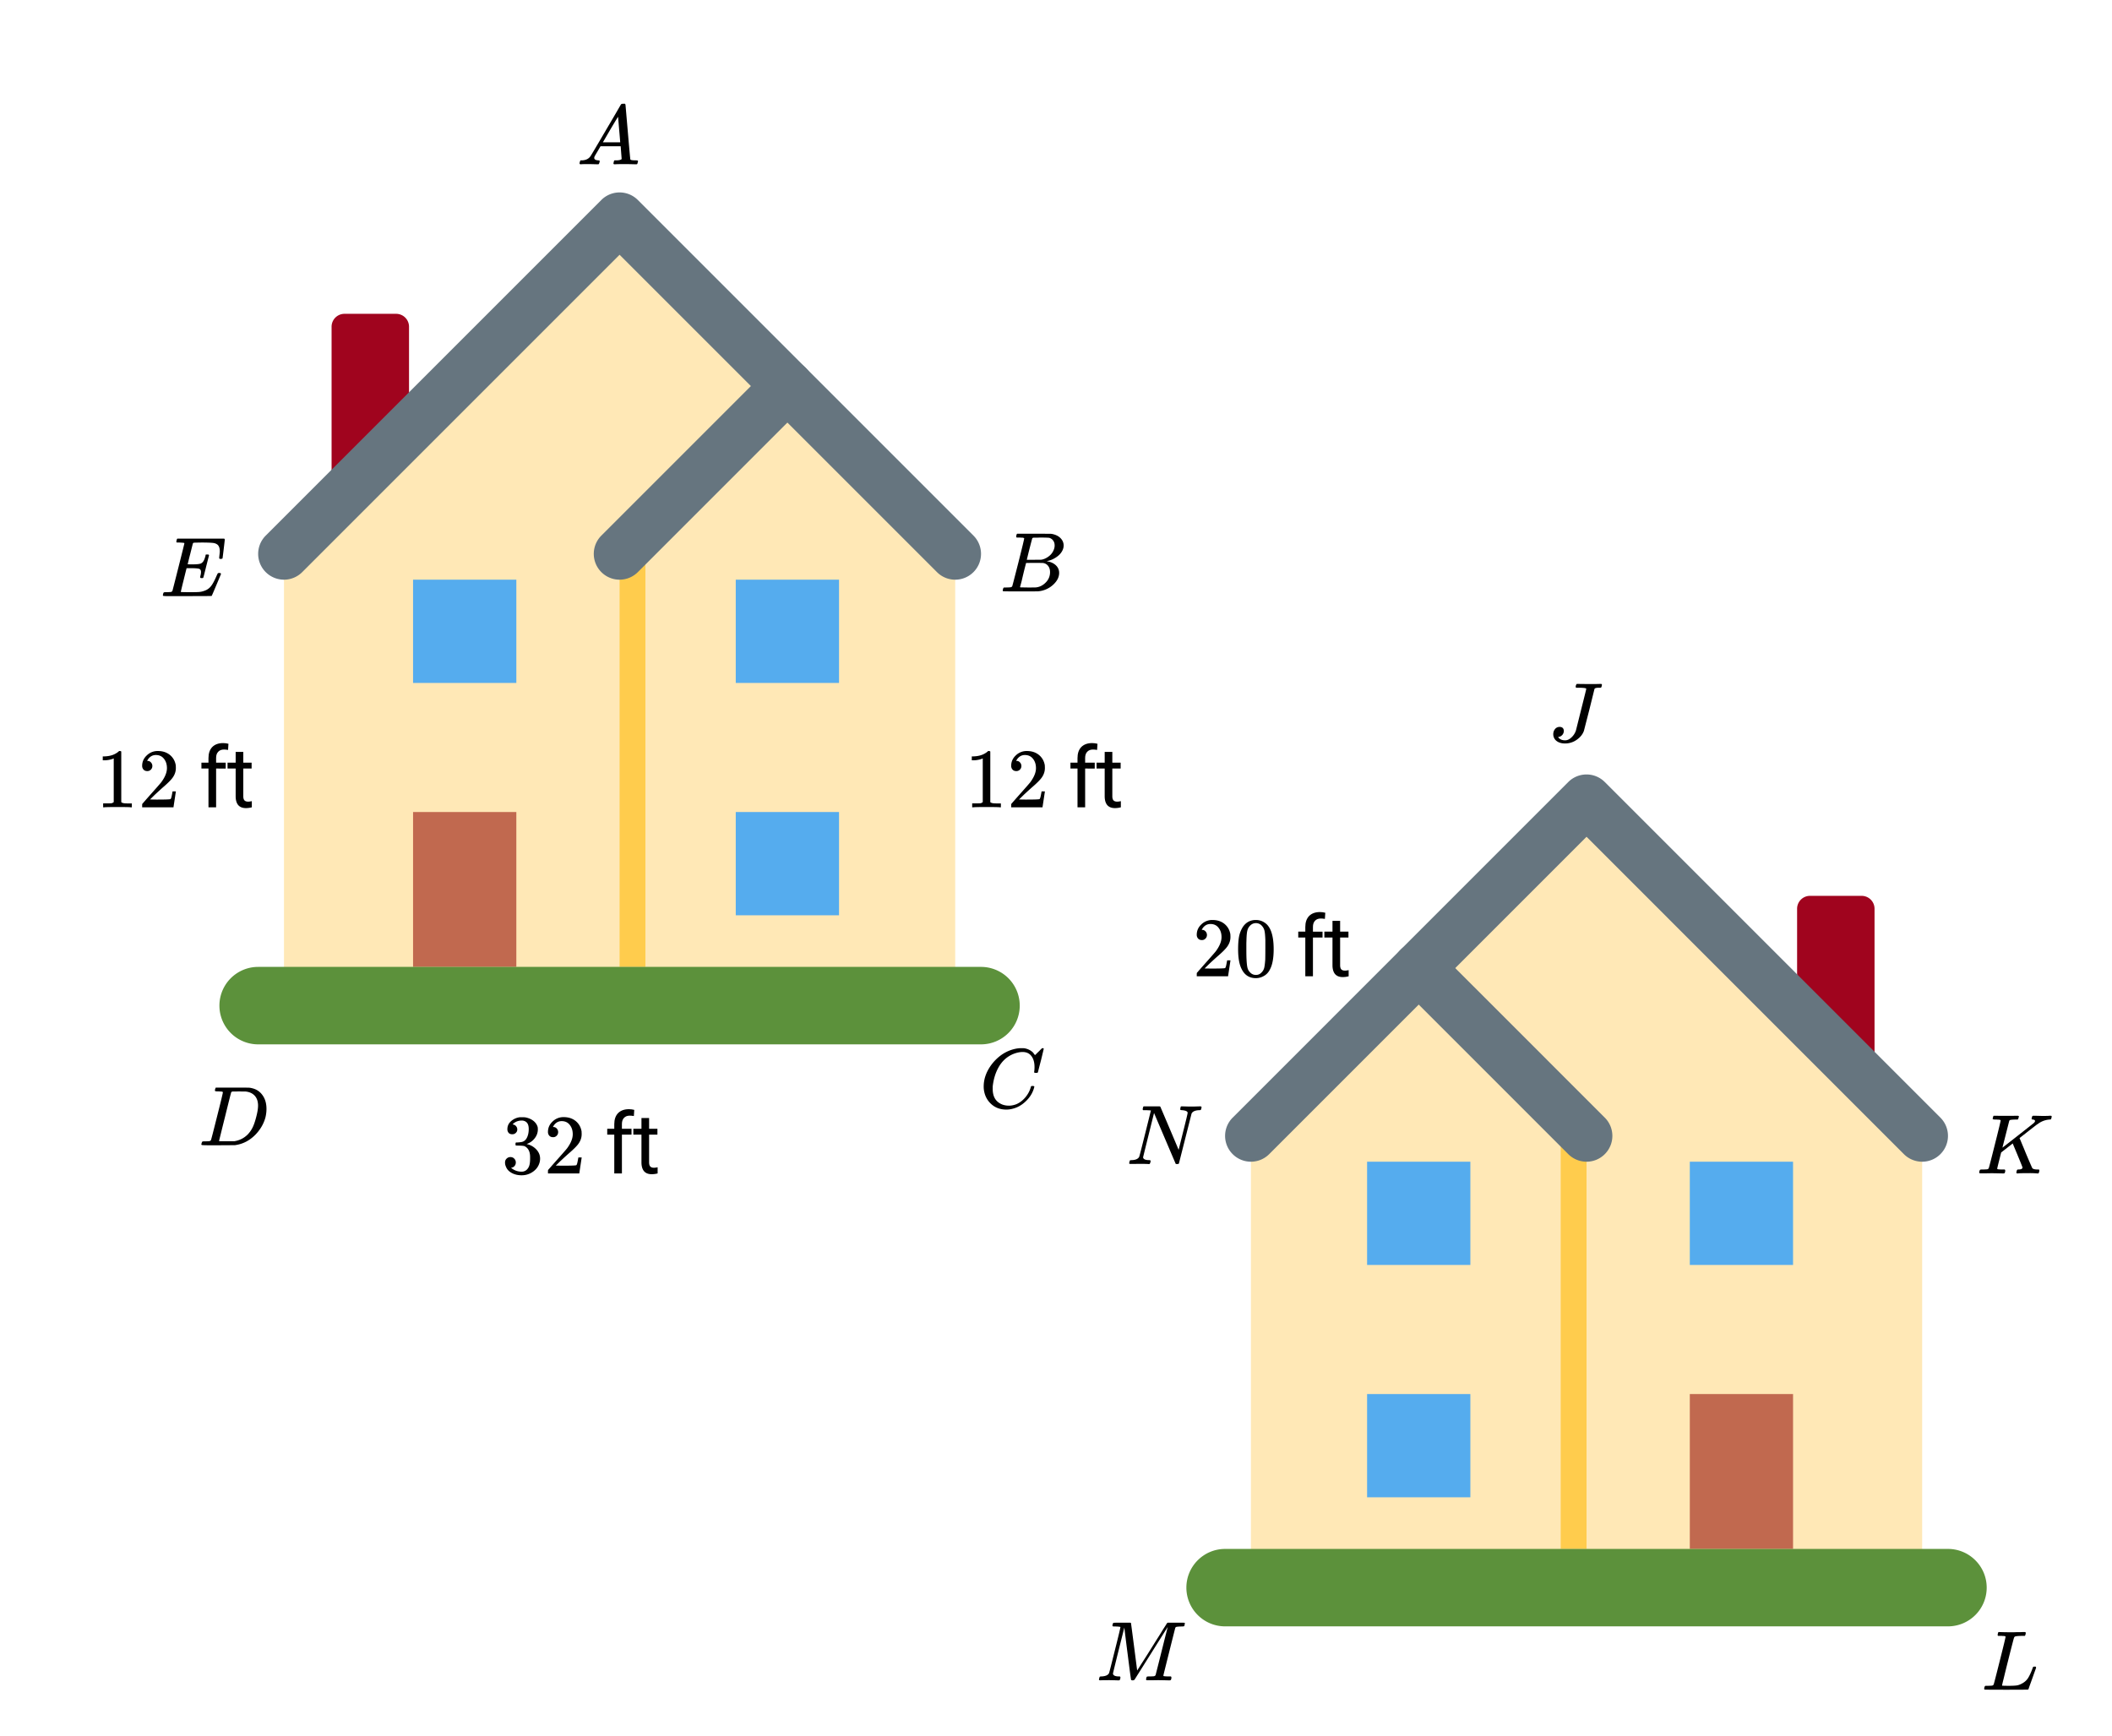 <svg xmlns="http://www.w3.org/2000/svg" xmlns:xlink="http://www.w3.org/1999/xlink" width="449.28" height="369.28" viewBox="0 0 336.96 276.96"><defs><symbol overflow="visible" id="b"><path d="M.563 0C.5-.063.469-.11.469-.14c0-.04.015-.118.047-.235.03-.113.054-.18.078-.203L.64-.625h.203c.625-.02 1.082-.242 1.375-.672.05-.05.863-1.422 2.437-4.11A452.554 452.554 0 0 0 7.046-9.5c.052-.07.095-.113.126-.125.039-.02.144-.031.312-.031h.235c.05.086.078.133.078.14l.375 4.344c.25 2.906.383 4.375.406 4.406.04.094.332.141.875.141.094 0 .16.008.203.016.04 0 .07.011.094.03a.111.111 0 0 1 .047.095.983.983 0 0 1-.047.187 1.032 1.032 0 0 1-.078.25C9.648-.016 9.594 0 9.5 0c-.168 0-.438-.004-.813-.016-.374-.007-.671-.015-.89-.015-.844 0-1.399.011-1.656.031h-.172a.365.365 0 0 1-.094-.11c0-.019.016-.1.047-.25.031-.124.055-.195.078-.218l.047-.047h.281c.477-.008.766-.082.86-.219L7.03-2.875H3.813l-.454.781c-.324.543-.492.836-.5.875a.524.524 0 0 0-.046.203c0 .23.203.36.609.391.176 0 .265.047.265.14a.583.583 0 0 1-.046.188.754.754 0 0 1-.094.25C3.523-.016 3.473 0 3.39 0c-.157 0-.403-.004-.735-.016-.336-.007-.586-.015-.75-.015C1.258-.031.848-.02.672 0zm6.39-3.5c0-.102-.058-.805-.172-2.11-.105-1.3-.164-1.956-.172-1.968L6.25-7c-.148.242-.434.719-.86 1.438L4.189-3.5H6.952zm0 0"/></symbol><symbol overflow="visible" id="c"><path d="M3.89-8.469c0-.008-.007-.02-.015-.031a.084.084 0 0 0-.047-.016.311.311 0 0 1-.062-.03.156.156 0 0 0-.079-.017c-.03-.007-.062-.015-.093-.015h-.219a.516.516 0 0 0-.125-.016h-.531c-.043-.008-.074-.039-.094-.094-.012-.019-.008-.097.016-.234.039-.164.082-.258.125-.281h1.75c2.332 0 3.562.008 3.687.015.613.094 1.098.313 1.453.657.352.344.531.746.531 1.203 0 .312-.085.617-.25.906-.199.367-.515.695-.953.984-.437.293-.89.485-1.359.579l-.14.046c.593.086 1.07.293 1.437.625.363.336.547.747.547 1.235 0 .648-.297 1.258-.89 1.828a4.026 4.026 0 0 1-2.47 1.11C6.047-.005 5.098 0 3.266 0 1.46 0 .55-.008.53-.031.488-.051.47-.086.47-.141c0-.062.008-.125.031-.187.04-.164.086-.258.14-.281a.954.954 0 0 1 .204-.016h.078c.238 0 .504-.008.797-.031.133-.031.222-.086.265-.172.02-.031.344-1.274.97-3.735.624-2.468.937-3.769.937-3.906zm4.86 1.14c0-.312-.078-.57-.234-.78a1.131 1.131 0 0 0-.625-.438c-.063-.02-.48-.035-1.25-.047-.18 0-.368.008-.563.016h-.64c-.125.012-.211.043-.25.094-.024.043-.172.609-.454 1.703-.273 1.093-.414 1.672-.421 1.734h1.093c.727 0 1.145-.004 1.25-.016.375-.07.723-.222 1.047-.453.332-.226.586-.504.766-.828.187-.332.281-.66.281-.984zm-.734 4.235c0-.394-.106-.722-.313-.984a1.208 1.208 0 0 0-.797-.453c-.054-.008-.43-.016-1.125-.016-1.062 0-1.593.008-1.593.016 0 .023-.086.351-.25.984a121.9 121.9 0 0 0-.454 1.906l-.25.938c0 .043.051.062.157.062.113 0 .476.008 1.093.016.801 0 1.235-.004 1.297-.016.582-.062 1.098-.32 1.547-.78a2.279 2.279 0 0 0 .688-1.673zm0 0"/></symbol><symbol overflow="visible" id="d"><path d="M9.406-6.063c0-.093.016-.273.047-.546.031-.27.047-.442.047-.516 0-.395-.07-.691-.203-.89-.125-.208-.356-.352-.688-.438-.304-.063-.992-.094-2.062-.094-.774.012-1.172.024-1.203.031a.246.246 0 0 0-.14.125c-.013.032-.153.59-.423 1.672a61.232 61.232 0 0 0-.406 1.64c.195.013.41.016.64.016h.126c.582 0 1-.035 1.25-.109.257-.082.46-.285.609-.61.05-.1.117-.296.203-.577a.433.433 0 0 0 .016-.11c.008-.039.015-.066.015-.078 0-.008.004-.023.016-.047a.047.047 0 0 1 .047-.031.213.213 0 0 1 .078-.016h.234c.032 0 .055.008.079.016.019.012.03.023.03.031.009 0 .02.012.032.032a.09.09 0 0 0 .031.046l-.453 1.782c-.293 1.199-.453 1.808-.484 1.828-.024.023-.094.031-.219.031-.117 0-.184-.008-.203-.031-.055-.031-.059-.14-.016-.328.063-.239.094-.442.094-.61 0-.258-.09-.426-.266-.5-.168-.07-.609-.11-1.328-.11h-.703c-.055.188-.219.856-.5 2a93.385 93.385 0 0 0-.422 1.75c0 .044.051.063.156.063.102 0 .458.008 1.063.016.844 0 1.398-.008 1.672-.031.281-.02.55-.078.812-.172a2.23 2.23 0 0 0 1.094-.735c.29-.363.61-.957.953-1.78.094-.196.149-.302.172-.313.031-.02.098-.031.203-.031.102 0 .164.007.188.015.062.043.094.094.094.156C8.738-1.234 8.242-.07 8.203-.03 8.172-.008 6.883 0 4.343 0H.939C.613-.008.445-.031.438-.063v-.015C.425-.118.421-.141.421-.141c0-.02.008-.086.031-.203.04-.133.078-.21.11-.234.039-.031.144-.047.312-.047.238 0 .508-.008.813-.031.125-.031.207-.086.25-.172.019-.04.343-1.3.968-3.781.625-2.477.938-3.739.938-3.782 0-.062-.016-.093-.047-.093-.074-.02-.313-.04-.719-.063h-.422a.365.365 0 0 1-.094-.11c0-.03.016-.109.047-.234.032-.156.07-.25.125-.28h7.47c.062.062.093.116.093.155 0 .043-.059.547-.172 1.516-.117.969-.18 1.46-.188 1.469-.023.062-.109.093-.265.093H9.5c-.063-.05-.094-.093-.094-.125zm0 0"/></symbol><symbol overflow="visible" id="e"><path d="M8.781-6.484c0-.75-.168-1.336-.5-1.766-.324-.426-.793-.64-1.406-.64-.48 0-.996.117-1.547.343-.969.418-1.73 1.117-2.281 2.094-.492.867-.805 1.887-.938 3.062V-3c0 1.031.336 1.773 1.016 2.219.438.304.969.453 1.594.453.343 0 .718-.07 1.125-.219.531-.219 1.008-.57 1.437-1.062.426-.5.723-1.04.89-1.625.032-.114.056-.18.079-.204.031-.019.102-.03.219-.03.187 0 .281.038.281.109 0 .023-.012.07-.031.14-.211.805-.64 1.524-1.297 2.156C6.773-.425 6.05-.016 5.25.173a3.756 3.756 0 0 1-.953.125C3.367.297 2.594.03 1.969-.5A3.566 3.566 0 0 1 .766-2.516a3.733 3.733 0 0 1-.094-.875c0-1.082.336-2.132 1.015-3.156a7.267 7.267 0 0 1 1.5-1.64 6.098 6.098 0 0 1 1.97-1.063c.53-.164 1.015-.25 1.452-.25.32 0 .508.008.563.016.539.093.992.32 1.36.671l.109.141c.05.074.097.137.14.188.04.054.067.078.078.078.032 0 .149-.114.36-.344.062-.05.129-.113.203-.188l.219-.218a.722.722 0 0 1 .14-.14l.203-.204h.079c.124 0 .187.031.187.094 0 .031-.148.648-.438 1.844a166.04 166.04 0 0 0-.484 1.89.239.239 0 0 1-.078.094.858.858 0 0 1-.234.016h-.204a.936.936 0 0 1-.093-.094c0-.008.008-.086.031-.235.02-.175.031-.375.031-.593zm0 0"/></symbol><symbol overflow="visible" id="f"><path d="M3.875-8.469c0-.008-.008-.02-.016-.031a.084.084 0 0 0-.046-.016c-.012-.007-.028-.02-.047-.03a.291.291 0 0 0-.094-.017c-.031-.007-.063-.015-.094-.015H3.36a.516.516 0 0 0-.125-.016h-.14c-.305 0-.465-.031-.485-.094-.011-.019-.007-.093.016-.218.05-.176.094-.274.125-.297h2.688c1.5 0 2.335.008 2.515.015.176 0 .36.028.547.079.707.156 1.27.527 1.688 1.109.425.586.64 1.313.64 2.188 0 .449-.055.89-.156 1.328-.262 1.011-.79 1.933-1.578 2.765-.906.93-1.946 1.485-3.11 1.672l-.187.031L3.187 0h-1.5C.883 0 .478-.02.47-.063v-.015C.445-.118.438-.141.438-.141c0-.02.015-.086.046-.203.04-.133.079-.21.11-.234.031-.031.133-.047.312-.047.239 0 .508-.008.813-.031.125-.031.207-.086.25-.172.031-.031.351-1.274.968-3.735.626-2.468.938-3.769.938-3.906zm5.61 2.14c0-.663-.18-1.19-.532-1.577-.355-.383-.844-.61-1.469-.672h-.593c-.157-.008-.305-.016-.438-.016-.137 0-.281.008-.437.016h-.563c-.125.012-.21.055-.25.125-.023.031-.351 1.328-.984 3.89-.637 2.555-.953 3.84-.953 3.86 0 .043.05.062.156.062h2.25c.851-.132 1.57-.492 2.156-1.078.32-.332.586-.71.797-1.14.207-.426.398-.993.578-1.704.188-.718.281-1.304.281-1.765zm0 0"/></symbol><symbol overflow="visible" id="n"><path d="M.625-.016C.488-.016.422-.055.422-.14c0-.02.016-.086.047-.203A.865.865 0 0 1 .53-.547c.008-.05.114-.078.313-.078.601-.02.992-.191 1.172-.516.05-.082.675-2.55 1.875-7.406-.012-.008-.258-.023-.735-.047h-.484c-.043-.008-.07-.039-.078-.094-.024-.019-.016-.097.015-.234.04-.164.079-.258.11-.281h2.5c.101 0 .164.027.187.078l.719 1.688c.477 1.117.957 2.246 1.438 3.39.488 1.149.738 1.742.75 1.781L9.03-5.14c.477-1.894.719-2.906.719-3.03 0-.227-.29-.368-.86-.423-.187 0-.292-.031-.312-.094-.023-.019-.015-.093.016-.218a.213.213 0 0 0 .015-.078c.008-.04.016-.07.016-.094 0-.02.004-.035.016-.047a.14.14 0 0 1 .03-.047c.009-.008.02-.015.032-.015.008-.008.02-.016.031-.016h.079c.124 0 .347.008.671.015a20.68 20.68 0 0 0 1.656 0c.301-.007.508-.015.626-.015.132 0 .203.047.203.14 0 .043-.016.122-.047.235a.821.821 0 0 1-.063.172c-.011.043-.109.062-.296.062-.637.031-1.032.215-1.188.547L8.359-.094C8.336-.03 8.242 0 8.08 0c-.126 0-.204-.008-.235-.031L4.39-8.141C3.223-3.46 2.64-1.1 2.64-1.062c.05.292.375.437.968.437h.141c.05.055.082.094.094.125.008.031-.008.117-.047.25a.551.551 0 0 1-.125.25H3.5c-.281-.02-.773-.031-1.469-.031-.18 0-.422.008-.734.015H.625zm0 0"/></symbol><symbol overflow="visible" id="o"><path d="M6.031-8.422c0-.113-.418-.172-1.25-.172h-.343c-.055-.039-.086-.078-.094-.11-.012-.03 0-.112.031-.25a.647.647 0 0 1 .14-.25h.235c.363.013 1.02.017 1.969.017h.875c.351-.008.601-.016.75-.016.101 0 .16.027.172.078.007.031.015.055.015.063 0 .023-.011.085-.031.187-.043.148-.078.23-.11.25-.03.023-.117.031-.25.031h-.124c-.387 0-.61.063-.672.188-.032.125-.309 1.242-.828 3.344-.575 2.23-.86 3.343-.86 3.343-.199.555-.578 1.028-1.14 1.422a3.18 3.18 0 0 1-1.891.594c-.543 0-.992-.137-1.344-.406a1.332 1.332 0 0 1-.515-1.079c0-.312.093-.582.28-.812a.908.908 0 0 1 .735-.344c.407 0 .63.2.672.594a1 1 0 0 1-.219.656.991.991 0 0 1-.578.344c-.074.012-.11.027-.11.047 0 .012.032.047.095.11.238.261.578.39 1.015.39.344 0 .676-.149 1-.453.332-.301.57-.664.719-1.094.031-.113.313-1.238.844-3.375.539-2.133.812-3.234.812-3.297zm0 0"/></symbol><symbol overflow="visible" id="p"><path d="M3.844-8.469c0-.008-.008-.02-.016-.031a.084.084 0 0 0-.047-.016c-.011-.007-.027-.02-.047-.03a.291.291 0 0 0-.093-.017c-.032-.007-.063-.015-.094-.015H3.343a.582.582 0 0 0-.14-.016h-.125c-.312 0-.48-.031-.5-.094-.012-.019 0-.093.031-.218.04-.164.079-.266.11-.297h.234c.363.012.973.015 1.828.015h.89c.384-.007.665-.015.845-.015.156 0 .234.039.234.11a.47.47 0 0 1-.047.187c-.043.187-.086.289-.125.297-.031.011-.172.015-.422.015-.492.012-.773.043-.843.094a.53.53 0 0 0-.094.094L4.125-4.11c.008 0 .836-.645 2.484-1.938 1.657-1.3 2.5-1.969 2.532-2 .125-.125.187-.226.187-.312 0-.133-.11-.211-.328-.235-.148 0-.219-.047-.219-.14 0-.02.016-.086.047-.204a.817.817 0 0 1 .063-.187c.02-.05.093-.078.218-.078.145 0 .383.008.72.015.343.012.624.016.843.016.476 0 .812-.008 1-.031.125 0 .207.008.25.015.039.012.062.055.062.126 0 .042-.015.12-.046.234a.821.821 0 0 1-.063.172c-.023.043-.105.062-.25.062a3.43 3.43 0 0 0-1.828.688l-.172.11c-.023.01-.484.37-1.39 1.077-.907.711-1.368 1.07-1.376 1.078l.125.297.375.907c.176.406.332.789.47 1.14.675 1.594 1.034 2.418 1.077 2.469.02.023.047.043.078.062.125.086.352.133.688.141h.281a.38.38 0 0 1 .063.125c.007.012 0 .094-.032.25A.551.551 0 0 1 9.86 0h-.156a14.908 14.908 0 0 0-1.281-.047c-1.063 0-1.68.016-1.844.047h-.125c-.062-.05-.101-.086-.11-.11 0-.019.016-.1.048-.25a.558.558 0 0 1 .093-.218c.032-.031.086-.047.172-.047.446 0 .672-.11.672-.328 0-.05-.262-.703-.781-1.953l-.781-1.875-1.844 1.437-.313 1.25C3.4-1.258 3.297-.82 3.297-.78c0 .054.015.086.047.094.062.03.304.054.734.062H4.5a.57.57 0 0 1 .078.156.888.888 0 0 1-.094.406C4.441-.02 4.375 0 4.281 0c-.156 0-.433-.004-.828-.016-.387-.007-.73-.015-1.031-.015-.281 0-.61.008-.985.015h-.78c-.118 0-.188-.02-.22-.062C.426-.118.422-.141.422-.141c0-.02.008-.086.031-.203.04-.133.078-.21.11-.234.039-.031.144-.047.312-.047.238 0 .508-.008.813-.031.125-.031.207-.086.25-.172.03-.031.351-1.274.968-3.735.625-2.468.938-3.769.938-3.906zm0 0"/></symbol><symbol overflow="visible" id="q"><path d="M3.844-8.469c0-.008-.008-.02-.016-.031a.084.084 0 0 0-.047-.016c-.011-.007-.027-.02-.047-.03a.291.291 0 0 0-.093-.017c-.032-.007-.063-.015-.094-.015H3.343a.582.582 0 0 0-.14-.016h-.531c-.043-.008-.07-.039-.078-.094-.024-.019-.016-.097.015-.234.04-.176.079-.27.11-.281h.203c.488.023 1.062.031 1.719.031h.53c.24-.008.411-.015.516-.015h.485c.195-.008.348-.016.453-.016h.359c.051.055.079.09.079.11.007.023 0 .105-.032.25a.58.58 0 0 1-.11.25h-.515c-.625.011-.992.054-1.093.124-.063.031-.125.164-.188.39a248.53 248.53 0 0 0-.906 3.548c-.149.586-.305 1.21-.469 1.875a95.478 95.478 0 0 1-.36 1.469l-.109.484c0 .043.035.062.11.062.082 0 .347.008.796.016.676 0 1.157-.02 1.438-.063.281-.039.594-.16.938-.359.363-.207.656-.484.875-.828.218-.352.437-.816.656-1.39.062-.176.11-.301.14-.376a.458.458 0 0 1 .235-.046h.172a.57.57 0 0 1 .078.156c0 .023-.094.289-.281.797-.18.511-.372 1.054-.579 1.625-.21.574-.324.902-.343.984-.032.055-.059.086-.079.094C7.415-.008 6.258 0 3.97 0 1.676 0 .516-.008.484-.031c-.03-.02-.046-.055-.046-.11 0-.062.003-.125.015-.187.05-.164.098-.258.14-.281a.954.954 0 0 1 .204-.016h.078c.238 0 .508-.008.813-.031.125-.031.207-.086.25-.172.03-.031.351-1.274.968-3.735.625-2.468.938-3.769.938-3.906zm0 0"/></symbol><symbol overflow="visible" id="s"><path d="M3.594 0c-.125 0-.344-.004-.656-.016-.305-.007-.579-.015-.829-.015-.648 0-1.043.008-1.187.015C.703-.004.578-.008.547-.03.492-.04.469-.078.469-.141c0-.02.015-.086.047-.203.03-.113.05-.18.062-.203.02-.05.117-.078.297-.078.645-.031 1.047-.207 1.203-.531.031-.051.336-1.254.922-3.61.594-2.363.89-3.601.89-3.718 0-.032-.011-.047-.03-.047h-.032c-.094-.031-.328-.051-.703-.063-.219 0-.355-.004-.406-.015-.043-.008-.074-.04-.094-.094-.012-.031-.008-.094.016-.188.05-.175.093-.27.125-.28.03-.02.488-.032 1.375-.032h1.234c.113 0 .18.023.203.062.008.032.176 1.297.5 3.797.32 2.492.484 3.746.484 3.766 0 .012.051-.067.157-.234.113-.165.258-.395.437-.688.188-.29.399-.625.64-1 .24-.375.49-.77.75-1.188l.782-1.25c.258-.414.508-.812.75-1.187.238-.383.445-.723.625-1.016.188-.289.336-.523.453-.703l.156-.265c.008 0 .024-.008.047-.032l.047-.046.078-.016h1.297c.864 0 1.313.008 1.344.015.031.032.047.07.047.11 0 .031-.016.105-.047.219a1.178 1.178 0 0 0-.031.187c-.043.055-.211.078-.5.078-.492.012-.774.043-.844.094a.53.53 0 0 0-.094.094c-.023.054-.344 1.328-.969 3.828-.624 2.492-.937 3.75-.937 3.781 0 .063.008.102.031.11.063.03.313.054.75.062h.422a.57.57 0 0 1 .078.156.888.888 0 0 1-.094.406.339.339 0 0 1-.218.063c-.156 0-.422-.004-.797-.016-.375-.007-.711-.015-1-.015-.281 0-.606.008-.969.015H8.22c-.125 0-.2-.02-.219-.062-.023-.031-.016-.117.016-.266.03-.133.062-.21.093-.234.04-.031.145-.047.313-.047.25 0 .52-.008.812-.031A.41.41 0 0 0 9.5-.828c.008-.031.176-.688.5-1.969.32-1.281.64-2.55.953-3.812.32-1.258.485-1.895.485-1.907-.793 1.25-1.668 2.641-2.626 4.172L6.156-.125c-.074.086-.18.125-.312.125-.137 0-.219-.031-.25-.094-.024-.039-.196-1.32-.516-3.844a439.22 439.22 0 0 1-.562-4.484c-1.211 4.813-1.813 7.266-1.813 7.36.05.292.375.437.969.437h.125c.062.055.094.102.094.14.007.032 0 .11-.032.235-.043.137-.078.215-.109.234A.602.602 0 0 1 3.594 0zm0 0"/></symbol><symbol overflow="visible" id="g"><path d="M5.61 0c-.157-.031-.872-.047-2.141-.047C2.207-.047 1.5-.03 1.344 0h-.157v-.625h.344c.52 0 .86-.008 1.016-.031.07-.008.18-.067.328-.172v-6.969c-.023 0-.059.016-.11.047a4.134 4.134 0 0 1-1.39.25h-.25v-.625h.25c.758-.02 1.39-.188 1.89-.5a2.46 2.46 0 0 0 .422-.313c.008-.03.063-.046.157-.046a.36.36 0 0 1 .234.078v8.078c.133.137.43.203.89.203h.798V0zm0 0"/></symbol><symbol overflow="visible" id="h"><path d="M1.484-5.781c-.25 0-.449-.078-.593-.235a.872.872 0 0 1-.22-.609c0-.645.243-1.195.735-1.656a2.46 2.46 0 0 1 1.766-.703c.77 0 1.41.21 1.922.625.508.418.82.964.937 1.64.008.168.016.32.016.453 0 .524-.156 1.012-.469 1.47-.25.374-.758.89-1.516 1.546-.324.281-.777.695-1.359 1.234l-.781.766 1.016.016c1.414 0 2.164-.024 2.25-.079.039-.007.085-.101.14-.28.031-.095.094-.4.188-.923v-.03h.53v.03l-.374 2.47V0h-5v-.25c0-.188.008-.29.031-.313.008-.007.383-.437 1.125-1.28.977-1.095 1.61-1.813 1.89-2.157.602-.82.907-1.57.907-2.25 0-.594-.156-1.086-.469-1.484-.312-.407-.746-.61-1.297-.61-.523 0-.945.235-1.265.703-.024.032-.047.079-.078.141a.274.274 0 0 0-.047.078c0 .012.02.016.062.016a.68.68 0 0 1 .547.25.801.801 0 0 1 .219.562c0 .23-.078.422-.235.578a.76.76 0 0 1-.578.235zm0 0"/></symbol><symbol overflow="visible" id="l"><path d="M1.719-6.25c-.25 0-.446-.07-.578-.219a.863.863 0 0 1-.204-.593c0-.508.196-.938.594-1.282a2.566 2.566 0 0 1 1.407-.625h.203c.312 0 .507.008.593.016.301.043.602.137.907.281.593.305.968.727 1.125 1.266.02.093.03.218.03.375 0 .523-.167.996-.5 1.422-.323.418-.73.714-1.218.89-.055.024-.055.04 0 .047.008 0 .05.012.125.031.55.157 1.016.446 1.39.86.376.418.563.89.563 1.422 0 .367-.086.718-.25 1.062-.218.461-.574.84-1.062 1.14-.492.302-1.04.454-1.64.454-.595 0-1.122-.125-1.579-.375-.46-.25-.766-.586-.922-1.016a1.45 1.45 0 0 1-.14-.656c0-.25.082-.453.25-.61a.831.831 0 0 1 .609-.25c.25 0 .453.087.61.25.163.169.25.372.25.61 0 .21-.063.39-.188.547a.768.768 0 0 1-.469.281l-.094.031c.489.407 1.047.61 1.672.61.5 0 .875-.239 1.125-.719.156-.29.234-.742.234-1.36v-.265c0-.852-.292-1.426-.875-1.719-.124-.05-.398-.082-.812-.093l-.563-.016-.046-.031c-.024-.02-.032-.086-.032-.204 0-.113.008-.18.032-.203.03-.03.054-.046.078-.046.25 0 .508-.02.781-.063.395-.05.695-.27.906-.656.207-.395.313-.867.313-1.422 0-.582-.157-.973-.469-1.172a1.131 1.131 0 0 0-.64-.188c-.45 0-.844.122-1.188.36l-.125.094a.671.671 0 0 0-.094.109l-.047.047a.88.88 0 0 0 .094.031c.176.024.328.11.453.266.125.148.188.32.188.515a.715.715 0 0 1-.235.547.76.76 0 0 1-.562.219zm0 0"/></symbol><symbol overflow="visible" id="m"><path d="M1.297-7.89c.5-.727 1.187-1.094 2.062-1.094.657 0 1.227.226 1.72.671.25.243.456.547.624.922.332.75.5 1.778.5 3.079 0 1.398-.195 2.46-.578 3.187-.25.523-.621.902-1.11 1.14a2.534 2.534 0 0 1-1.14.282c-1.031 0-1.79-.473-2.266-1.422-.386-.727-.578-1.79-.578-3.188 0-.832.051-1.519.156-2.062a4.48 4.48 0 0 1 .61-1.516zm3.031-.157a1.24 1.24 0 0 0-.953-.437c-.375 0-.7.148-.969.437-.199.211-.336.465-.406.766-.074.293-.121.797-.14 1.515 0 .063-.008.246-.016.547v.735c0 .855.008 1.453.031 1.796.031.637.082 1.09.156 1.36.07.273.207.508.406.703.25.273.563.406.938.406.363 0 .664-.133.906-.406.196-.195.332-.43.407-.703.07-.27.128-.723.171-1.36.008-.343.016-.94.016-1.796v-.735-.547c-.023-.718-.07-1.222-.14-1.515-.075-.301-.212-.555-.407-.766zm0 0"/></symbol><symbol overflow="visible" id="j"><path d="M1.516 0v-6.188H.39v-.937h1.125v-.734c0-.758.203-1.348.609-1.766.414-.414.992-.625 1.734-.625.282 0 .563.04.844.11l-.062.984c-.211-.04-.43-.063-.657-.063-.398 0-.703.121-.921.36-.22.23-.329.558-.329.984v.75h1.532v.938H2.734V0zm0 0"/></symbol><symbol overflow="visible" id="k"><path d="M2.578-8.844v1.719h1.328v.938H2.578v4.421c0 .282.055.496.172.641.125.148.328.219.61.219.132 0 .328-.024.578-.078V0A3.824 3.824 0 0 1 3 .125c-.543 0-.953-.16-1.234-.484-.274-.332-.407-.801-.407-1.407v-4.421H.063v-.938h1.296v-1.719zm0 0"/></symbol><clipPath id="a"><path d="M0 0h336.96v276.34H0zm0 0"/></clipPath><clipPath id="r"><path d="M175 258h14v11h-14zm0 0"/></clipPath></defs><g clip-path="url(#a)" fill="#fff"><path d="M0 0h336.96v276.96H0z"/><path d="M0 0h336.96v276.96H0z"/></g><path d="M63.2 83.023h-8.24a2.059 2.059 0 0 1-2.058-2.058V52.133a2.06 2.06 0 0 1 2.059-2.063h8.238a2.06 2.06 0 0 1 2.059 2.063v28.832a2.059 2.059 0 0 1-2.059 2.058zm0 0" fill="#a0041e"/><path d="M45.309 88.367l53.543-53.543 53.546 53.543v70.024H45.308zm0 0" fill="#ffe8b6"/><path d="M98.852 88.367h4.12v65.903h-4.12zm0 0" fill="#ffcc4d"/><path d="M152.398 92.488a4.093 4.093 0 0 1-2.91-1.207L98.852 40.648 48.219 91.281a4.116 4.116 0 0 1-5.824 0 4.116 4.116 0 0 1 0-5.824L95.94 31.91a4.116 4.116 0 0 1 5.825 0l53.546 53.547a4.116 4.116 0 0 1 0 5.824 4.108 4.108 0 0 1-2.914 1.207zm0 0" fill="#66757f"/><path d="M98.852 92.488a4.106 4.106 0 0 1-2.91-1.207 4.116 4.116 0 0 1 0-5.824l26.773-26.773a4.116 4.116 0 0 1 5.824 0 4.116 4.116 0 0 1 0 5.824L101.766 91.28a4.108 4.108 0 0 1-2.914 1.207zm0 0" fill="#66757f"/><path d="M65.902 129.559H82.38v24.71H65.902zm0 0" fill="#c1694f"/><path d="M65.902 92.488H82.38v16.477H65.902zm51.485 0h16.476v16.477h-16.476zm0 37.07h16.476v16.477h-16.476zm0 0" fill="#55acee"/><path d="M162.695 160.45a6.18 6.18 0 0 1-6.175 6.179H41.187a6.18 6.18 0 0 1 0-12.36H156.52a6.18 6.18 0 0 1 6.175 6.18zm0 0" fill="#5c913b"/><path d="M288.777 175.887h8.239a2.062 2.062 0 0 0 2.058-2.063v-28.832a2.059 2.059 0 0 0-2.058-2.058h-8.239a2.059 2.059 0 0 0-2.058 2.058v28.832c0 1.137.922 2.063 2.058 2.063zm0 0" fill="#a0041e"/><path d="M306.672 181.23l-53.547-53.542-53.547 53.542v70.024h107.094zm0 0" fill="#ffe8b6"/><path d="M253.125 181.23h-4.121v65.903h4.121zm0 0" fill="#ffcc4d"/><path d="M199.578 185.352c1.055 0 2.11-.407 2.914-1.207l50.633-50.637 50.633 50.637a4.116 4.116 0 0 0 5.824 0 4.116 4.116 0 0 0 0-5.825l-53.547-53.547a4.116 4.116 0 0 0-5.824 0l-53.543 53.547a4.11 4.11 0 0 0 0 5.825c.8.8 1.855 1.207 2.91 1.207zm0 0" fill="#66757f"/><path d="M253.125 185.352c1.055 0 2.11-.407 2.91-1.207a4.11 4.11 0 0 0 0-5.825l-26.77-26.773a4.116 4.116 0 0 0-5.824 0 4.11 4.11 0 0 0 0 5.824l26.77 26.774c.805.8 1.86 1.207 2.914 1.207zm0 0" fill="#66757f"/><path d="M286.074 222.422h-16.472v24.71h16.472zm0 0" fill="#c1694f"/><path d="M286.074 185.352h-16.472v16.472h16.472zm-51.484 0h-16.477v16.472h16.477zm0 37.07h-16.477v16.473h16.477zm0 0" fill="#55acee"/><path d="M189.281 253.313a6.18 6.18 0 0 0 6.18 6.175h115.328a6.18 6.18 0 0 0 6.18-6.175c0-3.41-2.77-6.18-6.18-6.18H195.461c-3.41 0-6.18 2.77-6.18 6.18zm0 0" fill="#5c913b"/><use xlink:href="#b" x="91.996" y="26.211"/><use xlink:href="#c" x="159.513" y="94.36"/><use xlink:href="#d" x="25.568" y="95.109"/><use xlink:href="#e" x="156.272" y="176.738"/><use xlink:href="#f" x="31.687" y="182.729"/><use xlink:href="#g" x="153.92" y="128.809"/><use xlink:href="#h" x="160.66" y="128.809"/><use xlink:href="#i" x="167.4" y="128.809"/><use xlink:href="#j" x="170.396" y="128.809"/><use xlink:href="#k" x="174.889" y="128.809"/><use xlink:href="#g" x="15.27" y="128.809"/><use xlink:href="#h" x="22.01" y="128.809"/><use xlink:href="#i" x="28.75" y="128.809"/><use xlink:href="#j" x="31.746" y="128.809"/><use xlink:href="#k" x="36.239" y="128.809"/><use xlink:href="#l" x="80.014" y="187.222"/><use xlink:href="#h" x="86.754" y="187.222"/><use xlink:href="#i" x="93.494" y="187.222"/><use xlink:href="#j" x="96.49" y="187.222"/><use xlink:href="#k" x="100.983" y="187.222"/><use xlink:href="#h" x="190.265" y="155.769"/><use xlink:href="#m" x="197.005" y="155.769"/><use xlink:href="#i" x="203.745" y="155.769"/><use xlink:href="#j" x="206.74" y="155.769"/><use xlink:href="#k" x="211.233" y="155.769"/><use xlink:href="#n" x="179.733" y="185.724"/><use xlink:href="#o" x="247.051" y="118.324"/><use xlink:href="#p" x="315.352" y="187.222"/><use xlink:href="#q" x="316.136" y="269.6"/><g clip-path="url(#r)"><use xlink:href="#s" x="174.866" y="268.102"/></g></svg>